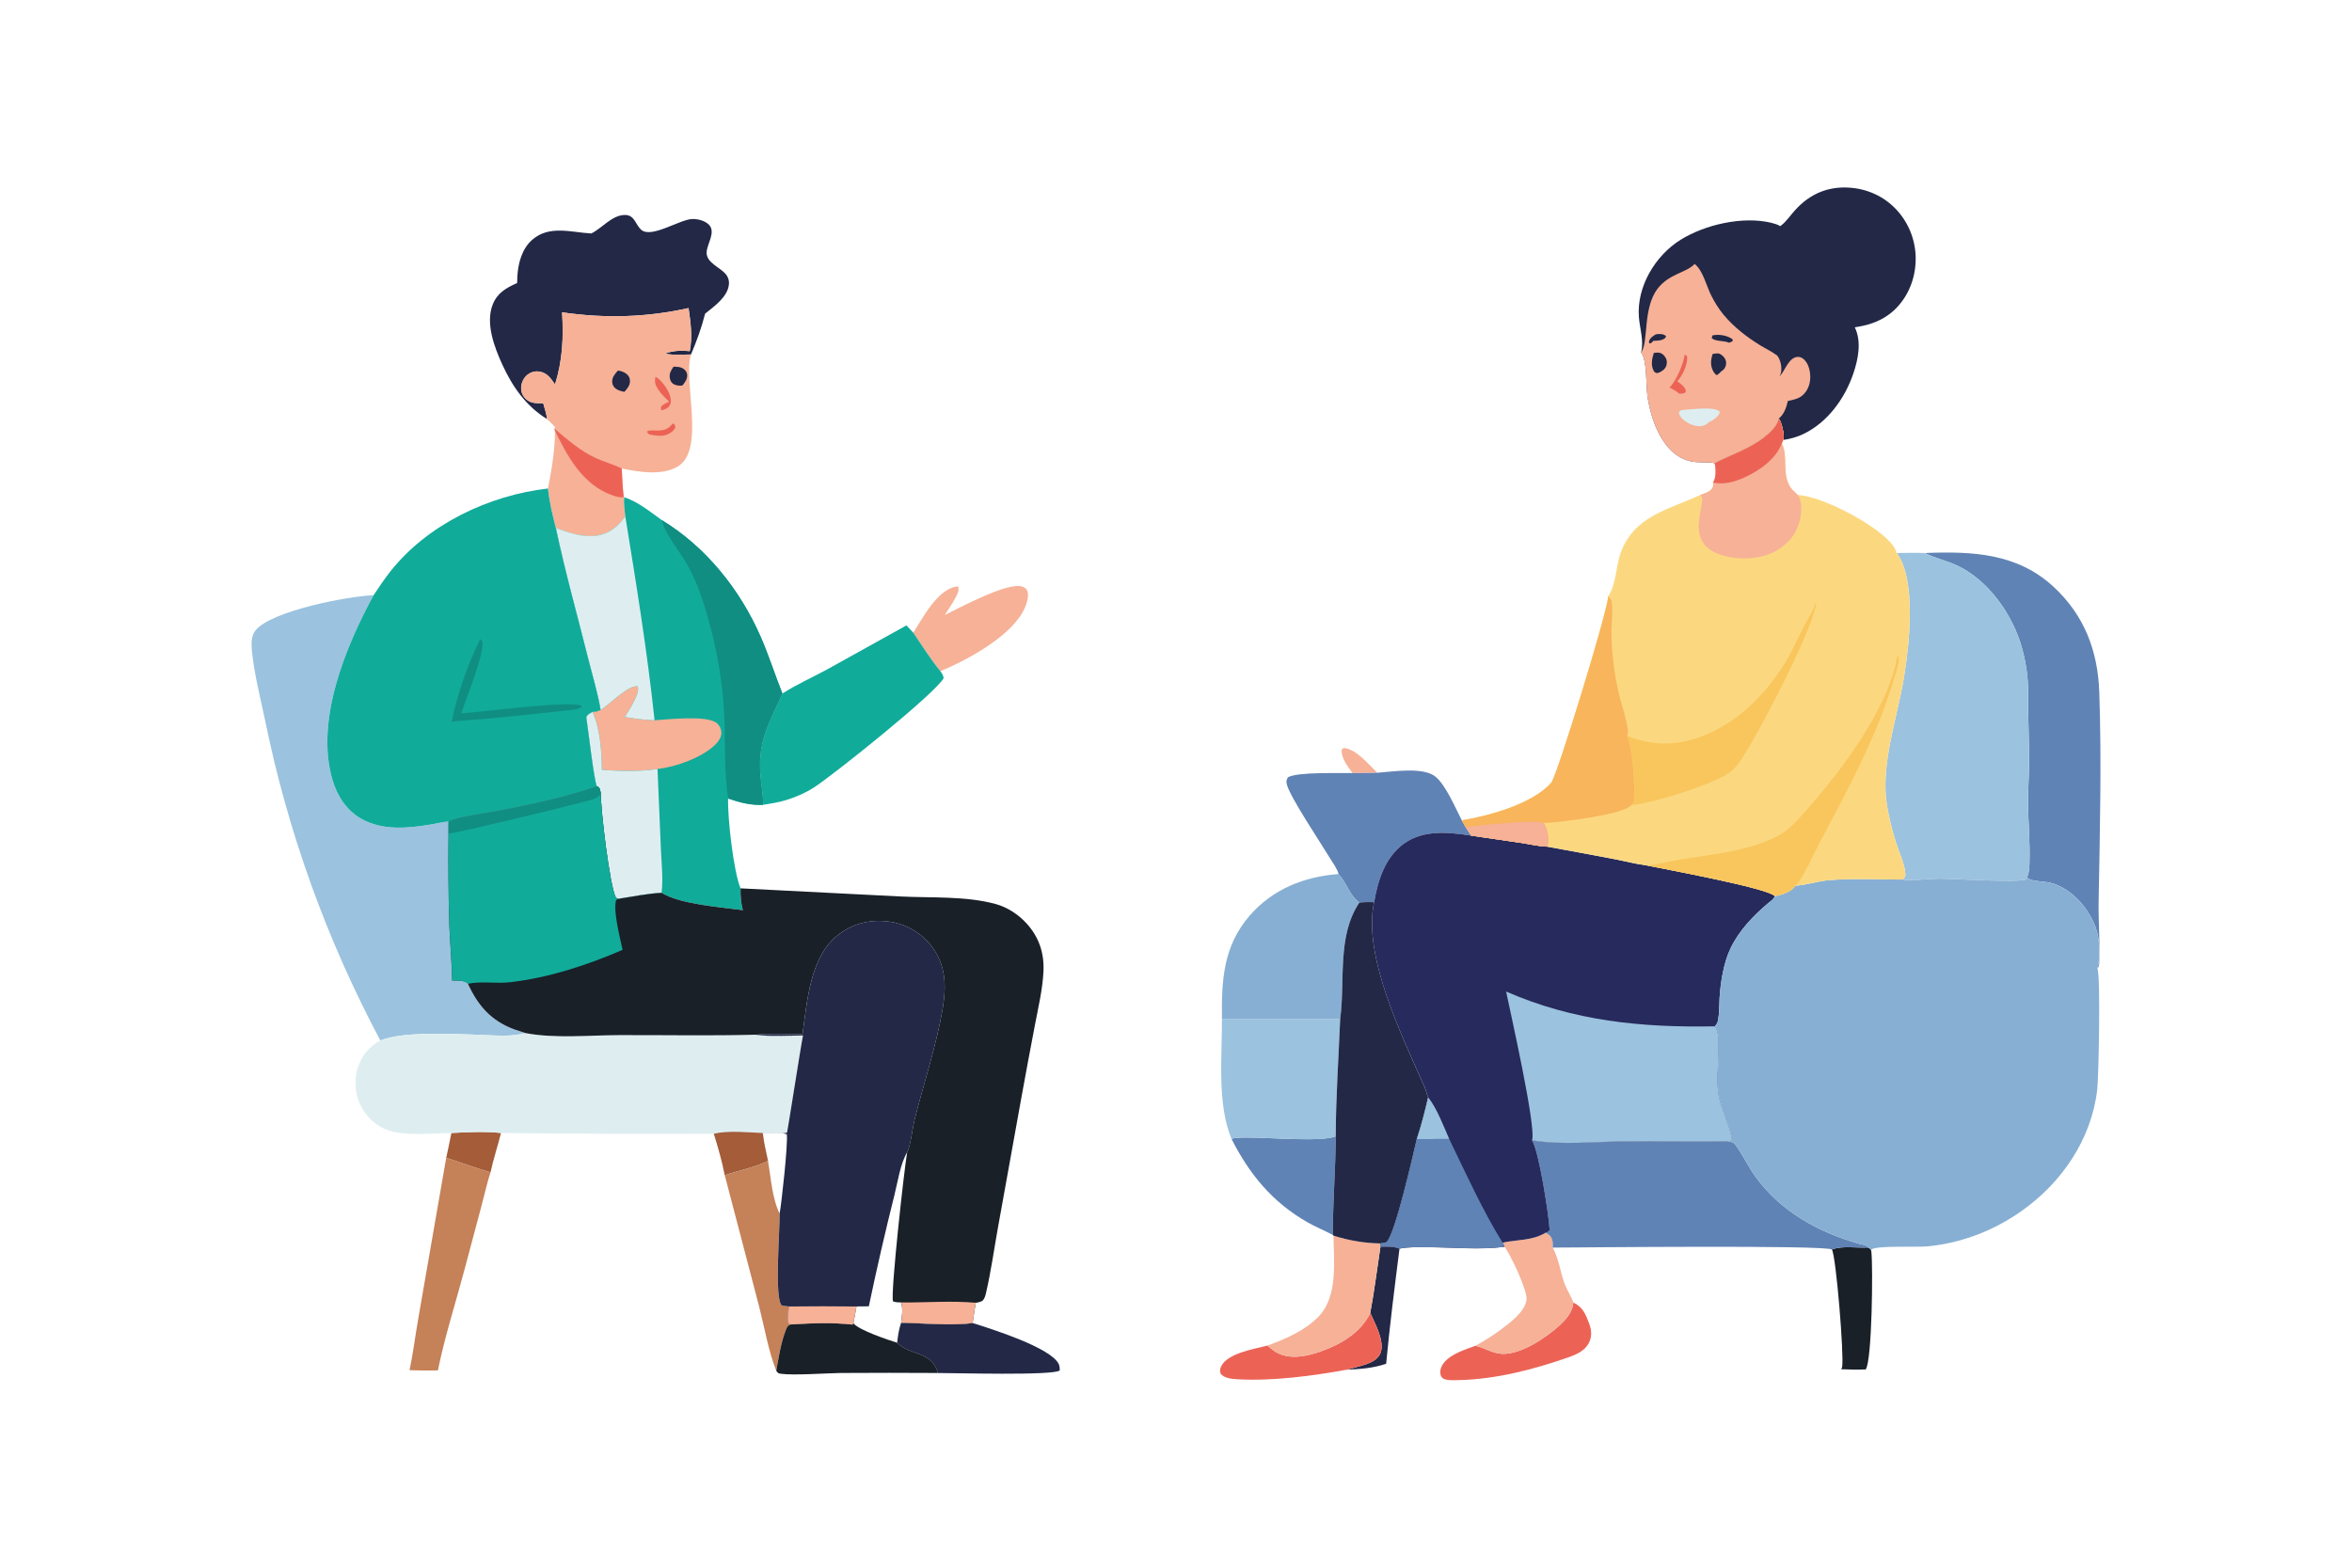 <?xml version="1.0" encoding="UTF-8"?> <!-- Generator: Adobe Illustrator 28.0.0, SVG Export Plug-In . SVG Version: 6.00 Build 0) --> <svg xmlns="http://www.w3.org/2000/svg" xmlns:xlink="http://www.w3.org/1999/xlink" version="1.1" id="Layer_1" x="0px" y="0px" viewBox="0 0 7680 5120" style="enable-background:new 0 0 7680 5120;" xml:space="preserve"> <style type="text/css"> .st0{fill:#F6B197;} .st1{fill:#A45C39;} .st2{fill:#222846;} .st3{fill:#192028;} .st4{fill:#EC6356;} .st5{fill:#C58158;} .st6{fill:#6083B5;} .st7{fill:#9BC2DF;} .st8{fill:#87AFD3;} .st9{fill:#11AB9A;} .st10{fill:#DEEEF0;} .st11{fill:#108E82;} .st12{fill:#262A5C;} .st13{fill:#FBD880;} .st14{fill:#F9C65D;} .st15{fill:#F8B55C;} </style> <g> <path class="st0" d="M4416.3,2524.6c-6.7-9-13.6-18.1-19.6-27.6c-8.2-13.1-18.6-34.7-14.8-50.2l6.5-3.8 c40.5,3.7,80.5,53.5,108.8,80.7C4470.3,2524.8,4443.3,2525,4416.3,2524.6z"></path> <path class="st1" d="M1473.9,3700.3c51.5-2.8,110.9-5.6,162.1,0c-10.8,42.8-25,85.5-34.3,128.6c-48.6-14.4-96.4-32-144.7-47.5 C1463,3754.5,1468.7,3727.4,1473.9,3700.3z"></path> <path class="st2" d="M4507.7,4071.3c19-0.3,44.5-1.2,62.1,6.8c-15.8,124.8-31.9,250.7-43.6,375.9c-42.5,14.4-84.6,17.5-129.2,19.4 c21.8-6.3,44.4-10.8,65.8-18.5c17.9-6.4,36.7-16.5,44.5-34.9c16.1-38-18-98-32.9-132.1C4487.7,4216.3,4496.7,4143.4,4507.7,4071.3z "></path> <path class="st3" d="M6099.3,4074.2c2.7,1.7,9,4.3,9.9,7.3c0.9,4,1,3.5,1.4,6.7c5.6,50.2,2.2,357.5-18.5,384.3 c-26.8,1.1-53.3,0.4-80.1-0.6c1.5-2.7,2.6-4.5,3.2-7.6c6.6-36-19.8-362.1-33.5-383.5C6015.4,4067.6,6062.9,4076.4,6099.3,4074.2z"></path> <path class="st4" d="M5137.2,4253.9c30.2,13.8,40.5,38.1,51.5,67.6c7.7,20.6,10.1,40.6,1,61.2c-12.2,27.8-40.9,40.6-67.9,50.1 c-113.4,39.7-235.9,71.6-356.4,74.5c-14.3,0.3-39.4,2.4-52.2-4.8c-5.9-3.2-8.4-8.1-9.7-14.6c-2.5-12.8,3.1-27,11-36.8 c23.6-29.5,69.2-43.4,103.5-55.9c29.5,6.7,55.4,24.9,86.3,26.4c60.7,3,143.3-52.1,187.3-92.3 C5113.4,4309.3,5135.8,4284.7,5137.2,4253.9z"></path> <path class="st4" d="M4474.3,4288c14.9,34.2,49,94.1,32.9,132.1c-7.8,18.3-26.7,28.5-44.5,34.9c-21.4,7.7-44,12.1-65.8,18.5 c-112.9,20.4-240.6,37.5-355.1,31.2c-19-1-42.4-2.7-55.9-17.8c-3.2-9.8-2.6-17.1,2.5-26.3c22.9-41.9,106.7-54.6,150-66 c10.8,9.1,22.2,18.9,35,25.1c43.2,21,96.2,9.2,139.2-6C4377.7,4390.7,4443.7,4352.4,4474.3,4288z"></path> <path class="st0" d="M5046.1,4026.4c11.1,5.1,17.4,8.7,21.8,21.2c3,8.6,3.5,18,1.9,27c19.4,32.2,25.8,83.3,39.5,119.4 c6.1,16.2,25,47.5,27.9,59.8c-1.4,30.8-23.8,55.4-45.5,75.3c-44,40.3-126.6,95.4-187.3,92.3c-30.9-1.5-56.8-19.8-86.3-26.4 c28.5-15.4,55.7-32.7,81.7-51.9c29.8-22.2,80.9-59.6,84.9-98.8c3.1-29.7-52.5-147.3-71.9-172.2l-6.3-13.5 C4953.1,4048.3,5003.6,4052.7,5046.1,4026.4z"></path> <path class="st0" d="M3084.9,2008.7c48.2-23.4,207.9-110.5,254.5-92.4c6.9,2.7,11.5,5.9,14.8,12.8c7.1,14.9-1.8,42.7-8.1,56.8 c-40.9,90.9-186.8,169.3-275.4,206.2c-32.4-39.5-59.8-83.5-88.5-125.7c31.2-48.3,76.6-137.8,138.6-150.6c3-0.6,5.3,0,8.2,0.7 c4,13.3-4.3,26.9-10.7,38.6C3108.3,1973.5,3096.3,1991.1,3084.9,2008.7z"></path> <path class="st0" d="M4354.3,4035.4c12.4,4,24.9,7.5,37.5,10.6c12.6,3.1,25.4,5.7,38.2,7.8c12.8,2.1,25.7,3.8,38.7,5 c13,1.2,25.9,1.9,39,2.1l-0.1,10.3c-10.9,72.1-20,145-33.4,216.7c-30.6,64.4-96.6,102.7-161.7,125.8c-42.9,15.2-96,27-139.2,6 c-12.8-6.2-24.2-16.1-35-25.1c58.5-20.9,121.2-48.3,165.6-93C4369.7,4235.4,4355.1,4121.4,4354.3,4035.4z"></path> <path class="st2" d="M2929.4,4385.5c2.7-22.7,5.6-43.6,13-65.3c70.7,1.1,165.8,10.7,233.7,0.8c59.9,18.9,254.8,79.9,280.8,133.6 c3.3,6.9,3.6,13.7,3.4,21.2c-19.7,17.6-349.7,8.1-397.5,8.4C3041.9,4411,2972.4,4429.1,2929.4,4385.5z"></path> <path class="st5" d="M2366.5,3838.1c47.2-16,96-24.9,141.2-46.8c9,52.7,13.7,124.7,38,172.4c0.9,50.2-17.7,276,6.6,299.5 c8,1.7,15.6,3.1,23.8,3.7c-1.2,14.1-7.5,44.4-0.5,56.6l6.5,2.1c-10.5,4.3-11.4,6.4-15.7,17.1c-16.8,41.5-23.7,90.1-31.8,134.1 c-26-66.1-38-140.5-55.7-209.3L2366.5,3838.1z"></path> <path class="st3" d="M2786.4,4321.6c18,22.8,112.8,54.3,143,63.8c43,43.6,112.5,25.5,133.5,98.7c-106.2-0.7-212.4-0.7-318.6,0 c-48.9,0.8-152.6,8.4-195.2,2.5c-8.1-1.1-10.2-3.4-14.4-10c8.2-43.9,15.1-92.5,31.8-134.1c4.3-10.6,5.2-12.7,15.7-17.1 c66.2-4,135.7-6.9,201.6,0.5L2786.4,4321.6z"></path> <path class="st6" d="M4021.2,3719.5c18.5-5.9,44-4.1,63.4-4.2c61.8-0.3,229.3,14.7,277-4.1c-0.5,107.4-9.6,214.7-9.5,322.1 c-27.5-14.7-56.5-26.3-83.7-41.9C4154.8,3926.3,4079.7,3835.1,4021.2,3719.5z"></path> <path class="st5" d="M1457,3781.4c48.3,15.4,96.1,33,144.7,47.5c-11.1,33.5-18.8,69.1-27.9,103.3l-56.8,213.3 c-29.2,109.5-64.5,219.3-87.2,330.2c-30.9,0.7-61.5,0.3-92.4-0.7c12-58.1,19.3-117.7,29.7-176.2L1457,3781.4z"></path> <path class="st6" d="M4497.3,2523.8c50.1-3.3,150.9-20.6,191.1,13.6c33.2,28.2,64,101.7,84.9,141.8l12.8,22.2l18,27.8 c-74.5-11.1-157.1-20.4-221.7,27.5c-59.8,44.3-83.4,119.6-95.4,189.9c-16.3-0.3-32.3-0.8-48.5,1.6c-0.7-0.6-1.4-1.2-2.1-1.8 c-32.3-26.6-39-63-65.6-91.6c-3.2-16.2-20-38.7-28.7-53.1c-28.3-47.2-129.3-197.6-140-239.2c-2.7-10.5-1.7-15.2,3.7-24.2 c34.2-18,167.2-12.4,210.6-13.5C4443.3,2525,4470.3,2524.8,4497.3,2523.8z"></path> <path class="st7" d="M3990,3328.6l386-0.6c-5,127.7-14.2,255.3-14.5,383.2c-47.6,18.9-215.1,3.9-277,4.1 c-19.4,0.1-44.8-1.8-63.4,4.2C3973.7,3603.3,3990.7,3453,3990,3328.6z"></path> <path class="st8" d="M3990,3328.6c-1.5-126,3.7-237.9,90.7-338.4c74.7-86.3,178.6-127.5,290.1-135.6c26.6,28.6,33.3,65,65.6,91.6 c0.7,0.6,1.4,1.2,2.1,1.8c-73.6,110.2-45.5,255.2-62.5,380L3990,3328.6z"></path> <path class="st9" d="M2959.8,2042.5l22.4,23.9c28.7,42.2,56.1,86.2,88.5,125.7c5.2,7.6,9.4,13.3,10.6,22.6 c-26.3,49.5-360.9,317-424.2,357.6c-27.8,17.8-58.9,31.3-90.5,40.8c-24.6,7.4-49.6,11.5-74.8,15.4c0-35.4-7.8-72.1-9.8-107.8 c-5.8-105.1,31.8-165.3,72.9-255.6c45.1-29.4,97.6-52.5,145-78.3L2959.8,2042.5z"></path> <path class="st2" d="M4438.5,2948c16.2-2.3,32.1-1.9,48.5-1.6c-38.7,174.5,93.3,442.2,163.9,602c5.1,11.5,7.2,23.7,12.4,35.2 c-10.6,46.1-22.2,91.8-37.1,136.7c-12.3,51.3-70.3,311.3-99,336.7l-19.4,4c-13-0.2-26-0.9-39-2.1c-13-1.2-25.9-2.8-38.7-5 c-12.8-2.1-25.6-4.7-38.2-7.8c-12.6-3.1-25.2-6.6-37.5-10.6l-2.3-2.2c-0.1-107.4,9-214.7,9.5-322.1c0.3-127.9,9.4-255.4,14.5-383.2 C4393,3203.3,4364.9,3058.2,4438.5,2948z"></path> <path class="st2" d="M1930.8,762.5c35.9-17.7,67.9-60.8,110.5-60.4c31.5,0.3,33.6,31.9,52.7,48.5c32.8,28.7,124.8-33.7,166.1-35.3 c18.2-0.7,42.2,5.4,55.1,19c23.3,24.4-7.5,63.2-7.9,90.7c-0.5,32.8,42.9,47.7,61.5,69.2c8.9,10.2,12.6,21.9,11.2,35.4 c-4.1,40.6-48.6,71.2-77.7,94.9c-11.6,46.5-27.4,89.1-46,133.2c-26.9,0.2-54.1,2.7-80.7-1.9l0.2-2.9c27.8-8.1,47.9-8.7,76.5-6.1 c9.6-47.9,2.8-93.1-3.8-140.7c-137.5,30.8-273.5,34.3-413,13.9c5,82.2,1.7,156.6-23.1,235.7c-13.6-19.6-25-37.6-50.5-42 c-14.7-2.5-28.8,1.5-40.3,11c-11.7,9.6-19,25-19.8,40.1c-0.7,13.3,3.6,25.8,12.7,35.6c14.3,15.4,31,16.6,50.7,16.6 c2.9,0,5.7,0,8.6-0.1c4.9,17,10.6,34.3,12.7,51.9c-69.2-42.5-113.6-106.4-146.7-179c-25.7-56.3-54.9-133.8-31.2-194.6 c15-38.5,44.1-55,80-70.9c0.1-7.2,0.3-14.4,0.7-21.5c2.5-43,14.8-90.2,48.5-119.6C1793.4,734.3,1865.3,758.9,1930.8,762.5z"></path> <path class="st6" d="M6285.1,1806.2c154-6.1,301.1-0.1,420.3,110.1c100.2,92.6,144.7,209,149.4,343.9c7.7,221.8,2,458.5-2.1,680.9 c-1.3,68.1,5,136,1.9,204.3c-0.3,6.7-1.5,12.5-5.8,17.8c8.3-28.4,7.4-77,1.8-105.9c-14.5-74.9-80.7-156.3-156.8-174.5 c-18.7-4.5-57.5-3.6-71.9-14.4c-1.2-0.9-2.3-1.9-3.5-2.8c0.3-0.6,0.7-1.2,0.9-1.8c7-14.2,7.1-31.2,7.6-46.7 c2.2-68.7-5.1-138.1-4.6-207c0.2-40.5,3.2-80.8,3.4-121.3c0.3-54.9-2.4-109.5-3.1-164.3c-0.4-33.5,1.1-67.2-1.4-100.7 c-1.6-22.1-4.6-44.1-8.9-65.8c-4.3-21.8-9.9-43.2-16.8-64.2c-33.5-98.7-106.2-198.6-201.2-245.1c-34.5-16.9-73.5-24.6-107.2-41.6 C6286.3,1806.8,6285.7,1806.5,6285.1,1806.2z"></path> <path class="st6" d="M5002.5,3724.3c95.8,16,201.4,4.5,298.5,3.4c113.9-1.3,227.3,2.1,341.3-0.4c9.7,2.1,17.5,2.1,23.9,10.7 c24.1,32.5,41.5,70.7,65.4,103.9c82.9,115,205.2,182.1,339.1,220.2c8.6,2.5,25.4,3.9,28.5,12.1c-36.4,2.2-83.8-6.5-117.8,6.6 c-22.5-14.9-817.1-6.5-911.7-6.2c1.6-9,1.1-18.4-1.9-27c-4.4-12.5-10.7-16.1-21.8-21.2c6.2-2.1,9.9-3.1,13.8-8.8 C5057.4,3968.5,5025.3,3760.5,5002.5,3724.3z"></path> <path class="st0" d="M1835.2,1020c139.5,20.4,275.5,16.9,413-13.9c6.5,47.7,13.4,92.9,3.8,140.7c-28.6-2.6-48.7-1.9-76.5,6.1 l-0.2,2.9c26.6,4.6,53.8,2.1,80.7,1.9c-0.3,0.9-0.5,1.8-0.8,2.7c-23.6,90.4,48.2,309.6-42.3,363.3c-51.5,30.5-126.9,17.9-182.8,6.4 c1.8,31.1,2.8,62.4,6.5,93.3l2.1,0.4c-3.4,19.7,1.3,42.8,3.2,62.6c-24.7,33.2-51.4,56.8-93.6,62.9c-46.5,6.7-90.3-9.5-133.2-24.8 c-11.1-42.8-21.3-85.1-25.7-129.2c12.5-64.9,24.5-134.9,22.6-201.1c-8-9.1-17-17.2-25.7-25.5c-2.1-17.6-7.9-34.9-12.7-51.9 c-2.9,0-5.7,0.1-8.6,0.1c-19.7,0-36.4-1.2-50.7-16.6c-9.1-9.8-13.5-22.3-12.7-35.6c0.8-15.1,8.1-30.5,19.8-40.1 c11.5-9.4,25.6-13.5,40.3-11c25.4,4.4,36.8,22.4,50.5,42C1836.9,1176.6,1840.2,1102.1,1835.2,1020z"></path> <path class="st4" d="M2197.4,1382.6c2.5,1.6,5.1,4.5,7.3,6.6l-0.1,8.1c-3.4,6.6-6.3,9.8-12.4,14.2c-23.5,17.1-44.2,11.9-71,7.8 c-5.3-3.4-6-4.3-9-9.9c9-6.1,27.1-2.7,38.4-3.3C2174.3,1404.7,2182,1399.9,2197.4,1382.6z"></path> <path class="st4" d="M2140.4,1230.3c18.5,9.4,40.5,40.9,46.9,60.7c3.4,10.5,5.4,23.4-0.6,33.3c-6.2,10.3-16.9,12.8-27.7,16l-1-10.3 c5.4-9.4,17.5-13.5,26.9-18.3c-12.5-12-27.3-26.4-36.7-41C2139.3,1256.7,2136.7,1246.5,2140.4,1230.3z"></path> <path class="st2" d="M2199.2,1197.7c12.2-0.1,24.2,0.3,34.3,8.1c5.6,4.3,9.5,10.6,10.2,17.7c1.3,14.1-6.9,24.9-15.1,35.2 c-0.6,0.2-1.2,0.4-1.8,0.5c-8.4,1.4-21.4-0.6-28.6-5.5c-6.6-4.5-9.8-11.4-11-19.1C2184.8,1219.1,2191.1,1209.8,2199.2,1197.7z"></path> <path class="st2" d="M2017.8,1210.2c9.8,1.1,21.2,5.1,28.7,11.6c6.7,5.8,10.2,12.8,10.5,21.7c0.4,15.6-8.7,25.4-18.2,36.3 c-10.7-2.3-22-4.8-30.3-12.4c-5.7-5.2-9.2-12.1-9.5-19.9C1998.4,1231.8,2008.1,1221.2,2017.8,1210.2z"></path> <path class="st4" d="M1808.3,1398.4c44.9,37,84.4,73.6,138.1,98.1c26.7,12.2,55.7,19.7,81.8,32.8c0.6,0.3,1.3,0.6,1.9,1 c1.8,31.1,2.8,62.4,6.5,93.3c-12.9,2.3-25.9-2-38-6.3C1900.8,1582.5,1849.9,1486.2,1808.3,1398.4z"></path> <path class="st7" d="M6193.6,1806.2c30.5-0.6,61-1.4,91.6,0c0.6,0.3,1.2,0.6,1.8,0.9c33.7,17,72.7,24.7,107.2,41.6 c95,46.5,167.8,146.3,201.2,245.1c6.9,21.1,12.5,42.5,16.8,64.2c4.3,21.8,7.3,43.7,8.9,65.8c2.5,33.5,0.9,67.2,1.4,100.7 c0.8,54.8,3.5,109.5,3.1,164.3c-0.2,40.5-3.1,80.9-3.4,121.3c-0.4,68.9,6.8,138.3,4.6,207c-0.5,15.5-0.6,32.5-7.6,46.7 c-0.3,0.6-0.6,1.2-0.9,1.8l-1.4,6.2c-22.3,12-241.5-2.3-283.8-2.3c-27.4,0-99.4,8.3-120.8,3c6.3-5.1,10-9,9.5-17.5 c-2.1-33.9-21.1-72.1-31.2-104.4c-12.4-39.2-22-79-29-119.6c-22.1-135.2,34.1-286,56-422.1 C6234.3,2104.9,6258.6,1896.2,6193.6,1806.2z"></path> <path class="st7" d="M1242,3398.2c-21.9-41.1-43.1-82.7-63.5-124.6c-20.4-41.9-40.1-84.2-59-126.8c-18.9-42.6-37-85.6-54.4-128.8 c-17.3-43.3-33.9-86.8-49.7-130.7c-15.8-43.9-30.7-88-44.9-132.4s-27.5-89.1-40.1-134c-12.6-44.9-24.3-90-35.2-135.3 c-10.9-45.3-21-90.8-30.3-136.5c-15.3-73.1-34.7-147.8-42.2-222.1c-2.3-23.1-3.3-51.2,12.9-69.8c54.7-62.8,298.5-109.7,384.4-113.3 c-91.6,168-191.7,410-134.1,604.2c15.7,53.1,47.2,100.8,96.7,127.7c69.3,37.6,149.2,29.4,223.7,17.1c18.9-3.1,39.4-8.5,58.5-9.7 l-0.2,39.4c-1.2,99.5-0.3,198.9,2.6,298.4c2.2,60.6,8.1,121.3,9.3,181.9c14.7,0.2,37.5-1.4,49.7,8.4c0.7,0.5,1.2,1.3,1.8,1.9 c33,72,76,121.3,151.9,149.3c11.5,4.1,23.2,8,34.9,11.6c-45.7,12.6-92.3,7.7-139,6.1C1490.1,3377,1315.5,3366.9,1242,3398.2z"></path> <path class="st10" d="M1714.7,3373.9c96.1,18.7,208.6,7.2,306.3,6.9c148.8-0.5,298.4,2.6,447-1.4c49.7,6.7,103.7,2.6,154,2.4 c-8.3,40.6-50.3,314.3-52.4,317.6c-4.2,0.7-8.5,1.7-12.8,1.8c-22-1-44.1-0.7-66.1-0.9c3.2,30.6,10.7,60.9,17,91 c-45.2,21.9-94,30.8-141.2,46.8c-8.5-45-22.1-91.6-35.7-135.4c-231.6,1.1-463.2,0.3-694.8-2.4c-51.2-5.7-110.6-2.8-162.1,0 c-63.3,0.3-146.7,11.2-206.4-8.8c-39.4-13.2-71.4-44.2-89.7-81c-1.2-2.5-2.4-4.9-3.5-7.5c-1.1-2.5-2.1-5.1-3.1-7.6 c-1-2.6-1.9-5.2-2.7-7.8c-0.8-2.6-1.6-5.2-2.3-7.9s-1.4-5.3-1.9-8c-0.6-2.7-1.1-5.4-1.5-8.1c-0.5-2.7-0.8-5.4-1.1-8.2 c-0.3-2.7-0.6-5.5-0.7-8.2c-0.2-2.7-0.3-5.5-0.3-8.2c0-2.7,0-5.5,0.1-8.2c0.1-2.7,0.3-5.5,0.5-8.2c0.2-2.7,0.5-5.5,0.9-8.2 c0.4-2.7,0.8-5.4,1.3-8.1c0.5-2.7,1.1-5.4,1.7-8.1c0.6-2.7,1.3-5.3,2.1-8s1.6-5.3,2.5-7.8c12.5-36.3,38-67.1,72.5-84.2 c73.5-31.3,248.1-21.2,333.7-18.2C1622.4,3381.6,1669,3386.5,1714.7,3373.9z"></path> <path class="st1" d="M2330.8,3702.7c49.7-11.2,109.1-4.3,159.9-2.3c3.2,30.6,10.7,60.9,17,91c-45.2,21.9-94,30.8-141.2,46.8 C2357.9,3793.1,2344.4,3746.5,2330.8,3702.7z"></path> <path class="st2" d="M5812.9,738.6c0.6-0.4,1.2-0.8,1.8-1.3c17.8-13,31.5-34.1,46.3-50.4c52.3-58.1,117.5-82.8,195.9-72.2 c3.8,0.5,7.5,1.1,11.2,1.8c3.7,0.7,7.4,1.5,11.1,2.4c3.7,0.9,7.4,1.9,11,2.9c3.6,1.1,7.2,2.2,10.8,3.5c3.6,1.2,7.2,2.6,10.7,4 c3.5,1.4,7,2.9,10.4,4.5c3.5,1.6,6.8,3.3,10.2,5c3.4,1.8,6.7,3.6,9.9,5.5c3.3,1.9,6.5,3.9,9.6,6c3.2,2.1,6.3,4.3,9.3,6.5 c3.1,2.2,6,4.6,9,7c2.9,2.4,5.8,4.9,8.6,7.4c2.8,2.5,5.5,5.2,8.2,7.8c2.7,2.7,5.3,5.4,7.8,8.2c2.5,2.8,5,5.7,7.4,8.6 c2.4,2.9,4.7,5.9,7,9c2.3,3.2,4.6,6.4,6.8,9.7c2.2,3.3,4.2,6.6,6.3,10c2,3.4,3.9,6.8,5.8,10.3s3.6,7,5.3,10.6 c1.7,3.6,3.2,7.2,4.7,10.9c1.5,3.7,2.9,7.3,4.2,11.1c1.3,3.7,2.5,7.5,3.6,11.3s2.1,7.6,3,11.4c0.9,3.8,1.8,7.7,2.5,11.6 c0.7,3.9,1.4,7.8,1.9,11.7c0.5,3.9,1,7.8,1.3,11.8c0.3,3.9,0.6,7.9,0.7,11.8c0.1,3.9,0.2,7.9,0.1,11.8c-0.1,3.9-0.2,7.9-0.5,11.8 c-0.2,3.9-0.6,7.9-1,11.8c-0.5,3.9-1,7.8-1.6,11.7c-8.9,56.9-39.5,111.2-86.8,144.9c-33.2,23.6-69.2,33.9-108.9,40 c22.8,47,11.1,104.4-5.1,151.9c-27.7,80.9-83.7,158.4-162.1,196.3c-20.7,10-43.6,16.4-66.4,19.7c0.4-1.5,0.9-2.9,1.1-4.4 c2.3-14.4-6.3-54.7-15.6-65.6c-3,23.5-29.7,47.5-47.5,61.3c-51,39.7-106,55.6-162,84.6c-18.2-4.3-40.5-2.3-59.3-3.6 c-103.2-7.1-147.8-129-160.2-216.8c-4.7-33.2-0.7-118.5-20.9-141.5c0.2-0.8,0.5-1.6,0.7-2.4c8.7-35.3-4.9-76.9-7.7-112.7 c-7.7-99.4,53.4-201,136-252.5c80.4-50.1,204.2-78.2,297.1-55.4C5793.2,730.2,5805.7,733.4,5812.9,738.6z"></path> <path class="st0" d="M5533.5,862c27.1,21.2,38.2,70.7,53.5,101.7c11,22.2,25.1,45,40.9,64.1c33.9,40.7,76,73.2,121,100.7 c17.5,10.7,38.4,20.4,54.4,32.9c10.9,14.3,15.2,36,12.6,53.7c-0.8,5.2-2.5,9.3-4.8,14c0.7-0.7,1.3-1.4,2-2.2 c16.4-18.6,28.5-60.6,57.7-61.4c8.8-0.2,16.3,4.3,22.1,10.6c14.4,15.4,19.3,41.2,18,61.7c-1.3,20-9.4,39.2-24.4,52.8 c-13.4,12.1-31.7,15.3-48.7,19.1c-4.4,20.7-12.5,43.9-29.7,57.3c-3,23.5-29.7,47.5-47.5,61.3c-51,39.7-106,55.6-162,84.6 c-18.2-4.3-40.5-2.3-59.3-3.6c-103.2-7.1-147.8-129-160.2-216.8c-4.7-33.2-0.7-118.5-20.9-141.5c25.9-29.5,4.6-143,54.2-208 C5450.6,893.2,5506.4,891.2,5533.5,862z"></path> <path class="st2" d="M5406.8,1091.8c3.2-0.4,6.6-0.8,9.9-0.9c9.1-0.3,17.1,0.8,23.7,7.1l-3.4,6.2c-11.1,8.9-25,8.2-38.6,9 c-5.1,5.7-5.3,7.9-13.1,8.4l-1.1-6.5C5388.6,1102.8,5396.3,1098.5,5406.8,1091.8z"></path> <path class="st2" d="M5591.9,1095.2c3.5-0.5,7-1,10.6-1.3c17.6-1.5,41.5,3.4,55.3,14.7l-0.4,5.6l-9.7,4.7c-3.1,0.1-1.7,0.4-4.8-0.8 c-15.3-5.8-42.8-2.8-53.8-14.1L5591.9,1095.2z"></path> <path class="st4" d="M5500.3,1159.3c5.4,0.9,5.3,0.8,8.8,5c1.6,27.3-14.8,61.5-32.4,81.6c5.6,2.7,10.6,7.1,15.3,11.2 c8,7,12.1,12.6,12.8,23.1c-8,6.8-11.9,5.2-22.2,5.3c-9.1-8.7-20.5-14.1-31.5-20c0.7-0.6,1.4-1,2.1-1.7 C5471.5,1246.6,5499.2,1184.6,5500.3,1159.3z"></path> <path class="st2" d="M5400.2,1152.6c6-0.7,13.5-1.6,19.4-0.3c7.7,1.7,14.3,8.2,18.4,14.7c5.1,8.1,6,16.8,3.4,25.9 c-3.1,10.8-9.5,15.9-18.9,21.2c-4.1,3.1-8.1,3.4-13,4.5c-5.8-2.6-7.2-2.6-10-8.2C5389.8,1191.5,5394.4,1171.7,5400.2,1152.6z"></path> <path class="st2" d="M5592.3,1156c5.4-0.9,11.2-1.9,16.6-1.8c8.9,0.3,17,7.8,22,14.6c5.2,7.2,6.7,16,4.5,24.6 c-2.5,9.8-7.5,14.9-15.9,20c-3,4.4-8.4,7.9-12.5,11.3l-3.7-0.6c-3.5-3.5-6.3-6.8-8.7-11.1C5584,1193.9,5586,1175.7,5592.3,1156z"></path> <path class="st10" d="M5501.5,1338.3c28.6-1.5,88.9-10.7,112.7,4.3l1.1,6.6c-9.5,15.6-21.5,23.6-37.7,31c-0.4,0.6-0.7,1.2-1.1,1.7 c-5,5.7-14.9,8.9-22.2,9.7c-19.1,2.1-39.7-6.8-54.6-18.4c-9.5-7.4-16-14.8-17.5-27C5488.1,1338.2,5492,1339.6,5501.5,1338.3z"></path> <path class="st9" d="M2038.7,1624c45.3,15.1,83.9,47.3,122.4,74.7c144.4,88,254.9,226.4,322.4,380.3 c26.7,60.9,46.7,124.5,71.3,186.2c-41,90.3-78.7,150.4-72.9,255.6c2,35.7,9.8,72.4,9.8,107.8c-39.5,1.8-77.3-7.7-114.2-20.7 c-2.1,62.6,17.5,237.2,40.6,293.5c-0.8,24.3,1.2,47.7,7.4,71.3c-72.3-9.8-206.5-19.5-265.2-56.8c-47.3,2.7-95.2,12.5-142,19.8 l-7.3-3.7c-20.3-37.4-50-288.6-49.1-339.5c-0.9-4.6-1.7-9.3-3.1-13.8c-2.3-7.5-2.9-6.9-9.7-10.4c-9-13.7-29.7-194.2-34.8-226.1 c5-10.1,11.3-11.9,20.7-17.2c10.1,0.4,16.9-2.2,26.1-6.2c-9.3-56.2-26.9-113.3-40.8-168.7c-35.4-141.7-75.1-282.5-105.3-425.4 c42.9,15.3,86.8,31.5,133.2,24.8c42.2-6.1,69-29.7,93.6-62.9C2040,1666.8,2035.3,1643.6,2038.7,1624z"></path> <path class="st0" d="M1961.1,2318.7c28.9-17.6,89.1-81.6,121.2-77.3c5.2,16-6,36.7-13.2,51.1c-8.4,17-18.6,33.1-29,49 c32.2,6,64.6,9.6,97.3,10.8c42.8-2.4,172.8-17.6,203.8,9.8c8.3,7.3,13.8,18.1,14.3,29.2c0.7,15.1-7.9,28.5-18.1,38.9 c-43.4,44-130.2,74.4-190.3,81.4c-60.5,8.9-120.8,6.8-181.6,2.8c-0.7-60.7-5.6-133.5-30.4-189.5 C1945.1,2325.3,1951.9,2322.7,1961.1,2318.7z"></path> <path class="st10" d="M1935,2324.9c24.9,56,29.8,128.8,30.4,189.5c60.8,4,121.1,6.1,181.6-2.8l11,260.5c1.8,45.9,8,98.1,2.3,143.6 c-47.3,2.7-95.2,12.5-142,19.8l-7.3-3.7c-20.3-37.4-50-288.6-49.1-339.5c-0.9-4.6-1.7-9.3-3.1-13.8c-2.3-7.5-2.9-6.9-9.7-10.4 c-9-13.7-29.7-194.2-34.8-226.1C1919.3,2332,1925.6,2330.2,1935,2324.9z"></path> <path class="st11" d="M2161.2,1698.7c144.4,88,254.9,226.4,322.4,380.3c26.7,60.9,46.7,124.5,71.3,186.2 c-41,90.3-78.7,150.4-72.9,255.6c2,35.7,9.8,72.4,9.8,107.8c-39.5,1.8-77.3-7.7-114.2-20.7c-13.3-87-8.9-182.1-12.6-270.4 c-4.5-108.1-24.8-220.2-54.5-324.1c-15.7-55-33.9-107.9-60.4-158.8C2227.7,1811.3,2169.2,1742.4,2161.2,1698.7z"></path> <path class="st10" d="M1815.1,1724.7c42.9,15.3,86.8,31.5,133.2,24.8c42.2-6.1,69-29.7,93.6-62.9c35.8,220.9,71.9,443.2,95.5,665.7 c-32.7-1.2-65.1-4.8-97.3-10.8c10.3-15.9,20.5-32,29-49c7.2-14.4,18.4-35.1,13.2-51.1c-32-4.3-92.3,59.7-121.2,77.3 c-9.3-56.2-26.9-113.3-40.8-168.7C1884.9,2008.4,1845.2,1867.6,1815.1,1724.7z"></path> <path class="st9" d="M1220,1943.8c17.7-26.6,35.5-53.4,55.4-78.5c121.8-153.4,321.6-247.9,514-269.9c4.4,44.1,14.6,86.4,25.7,129.2 c30.2,142.9,69.9,283.7,105.3,425.4c13.9,55.4,31.5,112.5,40.8,168.7c-9.2,4-16,6.6-26.1,6.2c-9.4,5.3-15.7,7.1-20.7,17.2 c5.1,31.9,25.8,212.4,34.8,226.1c-103.3,35.8-208.1,57.4-314.9,78.9c-44.7,9-130.5,18.6-169.5,36c-19.1,1.2-39.6,6.6-58.5,9.7 c-74.6,12.3-154.5,20.4-223.7-17.1c-49.5-26.8-81-74.6-96.7-127.7C1028.3,2353.8,1128.4,2111.8,1220,1943.8z"></path> <path class="st11" d="M1568,2087.4l6.6,6.7c9.9,35.3-53.8,190.3-68.5,235.7c70.4-4.3,349.8-42.4,392.3-25.2l0.4,4.4 c-9.7,7.1-18.9,7.8-30.5,9.4c-130.7,14.2-262.1,28.8-393.2,38.1C1492.8,2268.5,1527.7,2168,1568,2087.4z"></path> <path class="st12" d="M4487,2946.5c11.9-70.3,35.5-145.5,95.4-189.9c64.7-47.9,147.2-38.6,221.7-27.5l164.7,24 c26.8,4,56.3,11.4,83.2,12c73.4,13.3,146.8,26.9,220,40.9c34.2,6.5,69.4,16,103.9,20.3c55.8,11.4,395.9,74,419.3,100.2 c-3.4,10.8-12.2,15.3-20.7,22.4c-48.9,41.1-96.3,90.4-124,148.9c-22.3,46.9-32.3,109.3-35.5,160.9c-1.4,23.7-0.4,48.8-4.8,72.1 c-1.8,9.6-3.9,14.2-11.1,21.1c17.1,17.7,12.5,63.2,12.2,86.9c-0.4,46.2-7.5,104.3,3.2,149.3c9,38.1,38.2,102,41.5,135.3 c-4.8,2-8.5,3.3-13.6,3.9c-114,2.6-227.5-0.8-341.3,0.4c-97.1,1.1-202.6,12.6-298.5-3.4c22.8,36.1,54.9,244.1,57.4,293.2 c-3.9,5.8-7.6,6.7-13.8,8.8c-42.5,26.2-93,21.9-139.6,32.2l6.3,13.5c-83.2,10.4-167.7,1.5-251.4,1.3c-29.9-0.1-62.3-1.4-91.6,4.7 c-17.6-8-43.1-7.1-62.1-6.8l0.1-10.3l19.4-4c28.6-25.4,86.7-285.4,99-336.7c15-44.9,26.5-90.6,37.1-136.7 c-5.2-11.5-7.3-23.7-12.4-35.2C4580.2,3388.6,4448.3,3120.9,4487,2946.5z"></path> <path class="st7" d="M4663.3,3583.6c30.4,39.2,48.8,91.1,68.9,136.3l-106.1,0.4C4641.1,3675.5,4652.7,3629.7,4663.3,3583.6z"></path> <path class="st6" d="M4732.2,3719.9c55,113.5,107.9,231.5,174.3,338.7l6.3,13.5c-83.2,10.4-167.7,1.5-251.4,1.3 c-29.9-0.1-62.3-1.4-91.6,4.7c-17.6-8-43.1-7.1-62.1-6.8l0.1-10.3l19.4-4c28.6-25.4,86.7-285.4,99-336.7L4732.2,3719.9z"></path> <path class="st7" d="M4917.9,3238.3c221,96.6,442.9,118.2,681.1,113.6c17.1,17.7,12.5,63.2,12.2,86.9 c-0.4,46.2-7.5,104.3,3.2,149.3c9,38.1,38.2,102,41.5,135.3c-4.8,2-8.5,3.3-13.6,3.9c-114,2.6-227.5-0.8-341.3,0.4 c-97.1,1.1-202.6,12.6-298.5-3.4C5017.5,3683.9,4931.3,3303.8,4917.9,3238.3z"></path> <path class="st8" d="M6212.3,2872.6c21.5,5.3,93.4-3,120.8-3c42.3,0,261.5,14.3,283.8,2.3l1.4-6.2c1.2,0.9,2.3,1.9,3.5,2.8 c14.4,10.7,53.2,9.9,71.9,14.4c76.1,18.1,142.3,99.6,156.8,174.5c5.6,28.9,6.5,77.5-1.8,105.9c10.8,23.4,4.2,353.7-0.7,395.8 c-2.3,19.9-5.9,39.7-10.5,59.2c-4.7,19.5-10.5,38.7-17.5,57.6c-55.8,152.2-179.2,273.5-325.5,340.6 c-62.2,28.5-132.6,47.9-200.7,54.1c-37.8,3.4-162.5-3.5-183.4,10.1c-0.4,0.3-0.9,0.5-1.3,0.8c-0.8-3-7.1-5.6-9.9-7.3 c-3.1-8.2-19.9-9.6-28.5-12.1c-133.9-38.1-256.2-105.3-339.1-220.2c-23.9-33.1-41.3-71.4-65.4-103.9c-6.4-8.6-14.2-8.7-23.9-10.7 c5.1-0.5,8.9-1.9,13.6-3.9c-3.4-33.3-32.6-97.2-41.5-135.3c-10.6-44.9-3.6-103.1-3.2-149.3c0.2-23.7,4.9-69.2-12.2-86.9 c7.2-6.9,9.3-11.5,11.1-21.1c4.4-23.3,3.4-48.4,4.8-72.1c3.2-51.6,13.2-114,35.5-160.9c27.8-58.4,75.1-107.8,124-148.9 c8.5-7.1,17.3-11.6,20.7-22.4c6.4-1,12.9-2.2,19.2-4.1c15.8-4.8,40-14.6,48-29.9c37.2-1.8,73.6-15,110.9-18 C6051.8,2868.1,6133.3,2872.6,6212.3,2872.6z"></path> <path class="st13" d="M5808.2,1367c9.3,10.8,18,51.1,15.6,65.6c-0.2,1.5-0.7,2.9-1.1,4.4l-4.5,10.9c21.6,44.3-1.2,98.5,28.3,144 c6.6,10.2,16.2,15.6,23.3,24.5c81.1,4.6,248.8,93.9,302.6,154.7c8.7,9.8,17.6,22.3,21.1,35.1c65.1,90,40.8,298.7,24,402.8 c-21.9,136-78.1,286.9-56,422.1c7,40.5,16.6,80.4,29,119.6c10.2,32.4,29.2,70.5,31.2,104.4c0.5,8.5-3.2,12.4-9.5,17.5 c-78.9,0-160.5-4.5-239.1,1.8c-37.3,3-73.7,16.2-110.9,18c-8,15.3-32.2,25.1-48,29.9c-6.3,1.9-12.7,3.1-19.2,4.1 c-23.4-26.2-363.5-88.9-419.3-100.2c-34.4-4.4-69.6-13.8-103.9-20.3c-73.3-14-146.6-27.6-220-40.9c-26.9-0.6-56.4-8-83.2-12 l-164.7-24l-18-27.8l-12.8-22.2c88.5-14.3,231.1-53.2,292.3-122.9c18.6-21.2,187.4-571.8,185.5-608.4c26.8-37.8,25-98.4,41-142.1 c44.5-121.1,154.5-140,257.7-188.1l2.3-1.1c11.3-4.2,27.5-8.7,35.8-18c7.6-8.5,6.7-12.2,5.6-22.7c1.6-2.4,2.3-3.2,3.5-5.6 c6.8-14.4,6.4-42.4,1.8-57.2c56-29.1,111-44.9,162-84.6C5778.5,1414.5,5805.2,1390.5,5808.2,1367z"></path> <path class="st14" d="M5313,2403.2c90.2,36.2,173.8,32.1,262.5-6c112.1-48.1,201.5-143.1,261.9-247.3c17.4-29.9,31-61.4,46.4-92.2 c14.3-28.7,35.5-59.2,45.3-89.4c1.1-3.5,1.4-6.2,1.6-9.8c8.6,65.6-206.8,473.6-253.5,534.6c-10.8,14.1-21.6,25.5-36.8,34.8 c-61.8,38.1-231.1,91.3-303,100.6c-3.6,0.5-7.2,0.9-10.8,1.2c3.9-4.1,6.6-7.8,7.8-13.5C5342,2582,5328.8,2428,5313,2403.2z"></path> <path class="st14" d="M5375.8,2826.2c0.9,0,1.7,0,2.5-0.1c30.5-1.6,63.9-11.5,94.3-16.7c106.4-18.4,233.9-27.6,330.4-78.3 c34.2-18,61.9-47,87.2-75.7c100.5-114,198-240.9,262.3-379c14.4-30.9,27-69,36.1-102c1.3-4.7,4.4-27.6,6.7-29.9 c1.1-1.1,2.7-1.4,4-2c4.7,19.5-8.2,52.2-13.8,71.4c-56,191.5-153.4,366.7-245.7,542.5c-20.6,39.3-38.8,81-62.3,118.6 c-4.3,6.9-8.9,12.3-15.3,17.4c-8,15.3-32.2,25.1-48,29.9c-6.3,1.9-12.7,3.1-19.2,4.1C5771.6,2900.3,5431.6,2837.6,5375.8,2826.2z"></path> <path class="st0" d="M5808.2,1367c9.3,10.8,18,51.1,15.6,65.6c-0.2,1.5-0.7,2.9-1.1,4.4l-4.5,10.9c21.6,44.3-1.2,98.5,28.3,144 c6.6,10.2,16.2,15.6,23.3,24.5c0.5,0.6,1.1,1.1,1.5,1.8c11.2,15.3,11.4,42.9,9.3,61c-5.1,42.7-24.5,77.9-58,104.5 c-45,35.6-104.6,44.9-160.3,38c-34.2-4.2-77.1-16.6-98.5-45.7c-29.8-40.5-12.3-91.5-6.4-136.1c1.4-11.3,1.4-14.6-5.2-23.4 c11.3-4.2,27.5-8.7,35.8-18c7.6-8.5,6.7-12.2,5.6-22.7c1.6-2.4,2.3-3.2,3.5-5.6c6.8-14.4,6.4-42.4,1.8-57.2 c56-29.1,111-44.9,162-84.6C5778.5,1414.5,5805.2,1390.5,5808.2,1367z"></path> <path class="st4" d="M5808.2,1367c9.3,10.8,18,51.1,15.6,65.6c-0.2,1.5-0.7,2.9-1.1,4.4l-4.5,10.9c-19.7,52-73.1,89.2-122.1,111.4 c-32.6,14.8-67.3,24.4-102.8,16.5c1.6-2.4,2.3-3.2,3.5-5.6c6.8-14.4,6.4-42.4,1.8-57.2c56-29.1,111-44.9,162-84.6 C5778.5,1414.5,5805.2,1390.5,5808.2,1367z"></path> <path class="st15" d="M5251,1947.8c2.5,2.8,8.6,8.1,9.9,11.3c6.9,16.3,1.3,79.6,1.2,100.2c-0.3,69.9,8.1,134.3,23,202.4 c6.8,30.7,32,104.1,30.6,131.5c-0.2,3.7-1.4,6.6-2.8,10c15.8,24.8,29,178.8,21.5,213.2c-1.2,5.6-3.9,9.4-7.8,13.5 c-26.7,30.8-223,53.8-267.9,57.1c-6.4,0.5-12.7,0.8-19.1,0.9c12.5,15.1,17,43.1,15.9,62.3c-0.3,5.3-1.7,10.1-3.8,15 c-26.9-0.6-56.4-8-83.2-12l-164.7-24l-18-27.8l-12.8-22.2c88.5-14.3,231.1-53.2,292.3-122.9C5084.1,2535.1,5253,1984.5,5251,1947.8 z"></path> <path class="st0" d="M4786,2701.3c44.1-5.3,221.9-25.4,253.7-13.6c12.5,15.1,17,43.1,15.9,62.3c-0.3,5.3-1.7,10.1-3.8,15 c-26.9-0.6-56.4-8-83.2-12l-164.7-24L4786,2701.3z"></path> <path class="st3" d="M1949.2,2568.2c6.8,3.5,7.4,2.9,9.7,10.4c1.4,4.5,2.2,9.1,3.1,13.8c-0.9,50.9,28.9,302.1,49.1,339.5l7.3,3.7 c46.9-7.3,94.7-17.2,142-19.8c58.7,37.3,192.9,47,265.2,56.8c-6.2-23.6-8.1-46.9-7.4-71.3l521,26.5c101.1,5.1,214.8-2.1,312.6,24.9 c38,10.5,73.4,33.8,99.9,62.8c41.1,44.8,58.5,97.9,55.5,157.7c-2.9,58.5-16.9,116.9-27.8,174.3c-15.1,78.7-29.8,157.5-44.1,236.4 l-76.5,424.5c-12.7,70.5-22.7,142.8-38.7,212.5c-2.4,10.6-4.7,20.6-12.9,28.2c-7.3,3-13.1,5-21.1,5.6c-3.4,22-7.4,44.1-10.1,66.1 c-67.8,10-163,0.3-233.7-0.8c-7.5,21.7-10.3,42.6-13,65.3c-30.3-9.6-125-41-143-63.8l-2.6,4.5c-66-7.4-135.5-4.5-201.6-0.5 l-6.5-2.1c-6.9-12.2-0.6-42.5,0.5-56.6c-8.2-0.6-15.8-2-23.8-3.7c-24.2-23.4-5.7-249.3-6.6-299.5c-24.4-47.7-29-119.7-38-172.4 c-6.3-30.1-13.8-60.4-17-91c22,0.2,44.1-0.1,66.1,0.9c4.3-0.1,8.6-1.1,12.8-1.8c2.1-3.3,44.1-277,52.4-317.6 c-50.3,0.2-104.3,4.3-154-2.4c-148.7,4-298.2,0.9-447,1.4c-97.7,0.3-210.2,11.7-306.3-6.9c-11.7-3.6-23.3-7.5-34.9-11.6 c-75.9-28-118.9-77.2-151.9-149.3c-0.6-0.6-1.1-1.3-1.8-1.9c-12.1-9.8-34.9-8.1-49.7-8.4c-1.2-60.6-7-121.3-9.3-181.9 c-2.9-99.4-3.8-198.9-2.6-298.4l0.2-39.4c39-17.4,124.8-27.1,169.5-36C1741.1,2625.6,1845.9,2603.9,1949.2,2568.2z M2620.4,3377.9 c-50.3-0.2-102.3-2.9-152.4,1.5c49.7,6.7,103.7,2.6,154,2.4c-8.3,40.6-50.3,314.3-52.4,317.6c-4.2,0.7-8.5,1.7-12.8,1.8 c-22-1-44.1-0.7-66.1-0.9c3.2,30.6,10.7,60.9,17,91c9,52.7,13.7,124.7,38,172.4c0.9,50.2-17.7,276,6.6,299.5 c8,1.7,15.6,3.1,23.8,3.7c-1.2,14.1-7.5,44.4-0.5,56.6l6.5,2.1c66.2-4,135.7-6.9,201.6,0.5l2.6-4.5c18,22.8,112.8,54.3,143,63.8 c2.7-22.7,5.6-43.6,13-65.3c3.2-22.6,6.4-43.9,0.4-66.3c-9.7-0.2-17.9-0.3-27.1-3.9c-7.2-34,36.7-429.3,46.5-487 c10.2-16,18.4-83,24-105.1c30.8-123,72.5-245.1,93-370.5c11.2-68.5,8.3-135.1-34.3-193.1c-2-2.8-4.1-5.6-6.3-8.2 c-2.2-2.7-4.4-5.3-6.7-7.9c-2.3-2.6-4.7-5.1-7.1-7.6c-2.4-2.5-4.9-4.9-7.5-7.2c-2.5-2.3-5.2-4.6-7.8-6.8c-2.7-2.2-5.4-4.4-8.1-6.4 c-2.8-2.1-5.6-4.1-8.5-6c-2.9-1.9-5.8-3.8-8.7-5.6s-6-3.5-9-5.2c-3-1.6-6.1-3.2-9.3-4.7c-3.1-1.5-6.3-2.9-9.5-4.3s-6.4-2.6-9.7-3.8 c-3.3-1.2-6.5-2.3-9.9-3.3c-3.3-1-6.6-1.9-10-2.8c-3.4-0.8-6.7-1.6-10.1-2.3c-3.4-0.7-6.8-1.3-10.2-1.8 c-60.5-9-118.4,4.1-167.4,41.2C2644.6,3123,2636,3268.9,2620.4,3377.9z"></path> <path class="st0" d="M2942.8,4253.8c80.3,0.5,163.5-6.1,243.4,0.9c-3.4,22-7.4,44.1-10.1,66.1c-67.8,10-163,0.3-233.7-0.8 C2945.6,4297.6,2948.8,4276.2,2942.8,4253.8z"></path> <path class="st9" d="M1949.2,2568.2c6.8,3.5,7.4,2.9,9.7,10.4c1.4,4.5,2.2,9.1,3.1,13.8c-0.9,50.9,28.9,302.1,49.1,339.5l7.3,3.7 c-2.9,1.9-6.6,2.9-7.3,6.4c-8.4,39.3,13.6,119.9,21.8,160.2c-116,50.2-240.9,91.1-367,105.7c-44.7,5.2-94.8-4.1-138,5.1 c-0.6-0.6-1.1-1.3-1.8-1.9c-12.1-9.8-34.9-8.1-49.7-8.4c-1.2-60.6-7-121.3-9.3-181.9c-2.9-99.4-3.8-198.9-2.6-298.4l0.2-39.4 c39-17.4,124.8-27.1,169.5-36C1741.1,2625.6,1845.9,2603.9,1949.2,2568.2z"></path> <path class="st11" d="M1949.2,2568.2c6.8,3.5,7.4,2.9,9.7,10.4c1.4,4.5,2.2,9.1,3.1,13.8c-9.3,16-34.7,20.7-51.6,25.2 c-103.4,26.6-207,51.8-311,75.8c-44.4,9.9-89.8,22.3-134.7,29.2l0.2-39.4c39-17.4,124.8-27.1,169.5-36 C1741.1,2625.6,1845.9,2603.9,1949.2,2568.2z"></path> <path class="st2" d="M2620.4,3377.9c15.6-108.9,24.2-254.9,118.7-326.4c49-37.1,106.9-50.2,167.4-41.2c3.4,0.5,6.8,1.1,10.2,1.8 c3.4,0.7,6.8,1.5,10.1,2.3c3.4,0.9,6.7,1.8,10,2.8c3.3,1,6.6,2.1,9.9,3.3c3.3,1.2,6.5,2.4,9.7,3.8s6.4,2.8,9.5,4.3 c3.1,1.5,6.2,3.1,9.3,4.7c3,1.7,6.1,3.4,9,5.2s5.9,3.7,8.7,5.6c2.9,1.9,5.7,4,8.5,6c2.8,2.1,5.5,4.2,8.1,6.4 c2.7,2.2,5.3,4.5,7.8,6.8c2.6,2.3,5,4.8,7.5,7.2c2.4,2.5,4.8,5,7.1,7.6c2.3,2.6,4.5,5.2,6.7,7.9c2.2,2.7,4.3,5.4,6.3,8.2 c42.6,58,45.4,124.6,34.3,193.1c-20.5,125.4-62.1,247.4-93,370.5c-5.6,22.2-13.8,89.1-24,105.1c-9.8,57.6-53.7,453-46.5,487 c9.2,3.7,17.4,3.7,27.1,3.9c5.9,22.4,2.8,43.7-0.4,66.3c-7.5,21.7-10.3,42.6-13,65.3c-30.3-9.6-125-41-143-63.8l-2.6,4.5 c-66-7.4-135.5-4.5-201.6-0.5l-6.5-2.1c-6.9-12.2-0.6-42.5,0.5-56.6c-8.2-0.6-15.8-2-23.8-3.7c-24.2-23.4-5.7-249.3-6.6-299.5 c-24.4-47.7-29-119.7-38-172.4c-6.3-30.1-13.8-60.4-17-91c22,0.2,44.1-0.1,66.1,0.9c4.3-0.1,8.6-1.1,12.8-1.8 c2.1-3.3,44.1-277,52.4-317.6c-50.3,0.2-104.3,4.3-154-2.4C2518,3374.9,2570.1,3377.7,2620.4,3377.9z M2837,4266.4l-40.3,0.4 c-3,18.3-6.5,36.6-10.3,54.8c18,22.8,112.8,54.3,143,63.8c2.7-22.7,5.6-43.6,13-65.3c3.2-22.6,6.4-43.9,0.4-66.3 c-9.7-0.2-17.9-0.3-27.1-3.9c-7.2-34,36.7-429.3,46.5-487c-22.6,38.8-30.4,95.3-41.4,139.1C2890.5,4023,2862.6,4144.4,2837,4266.4z M2490.7,3700.4c3.2,30.6,10.7,60.9,17,91c9,52.7,13.7,124.7,38,172.4c6.4-34.4,27.9-230.6,23.4-259.5l-12.4-3 C2534.8,3700.2,2512.7,3700.6,2490.7,3700.4z"></path> <path class="st0" d="M2576.1,4266.9c73.5-0.9,147.1-0.9,220.6,0c-3,18.3-6.5,36.6-10.3,54.8l-2.6,4.5c-66-7.4-135.5-4.5-201.6-0.5 l-6.5-2.1C2568.6,4311.3,2575,4281,2576.1,4266.9z"></path> </g> </svg> 